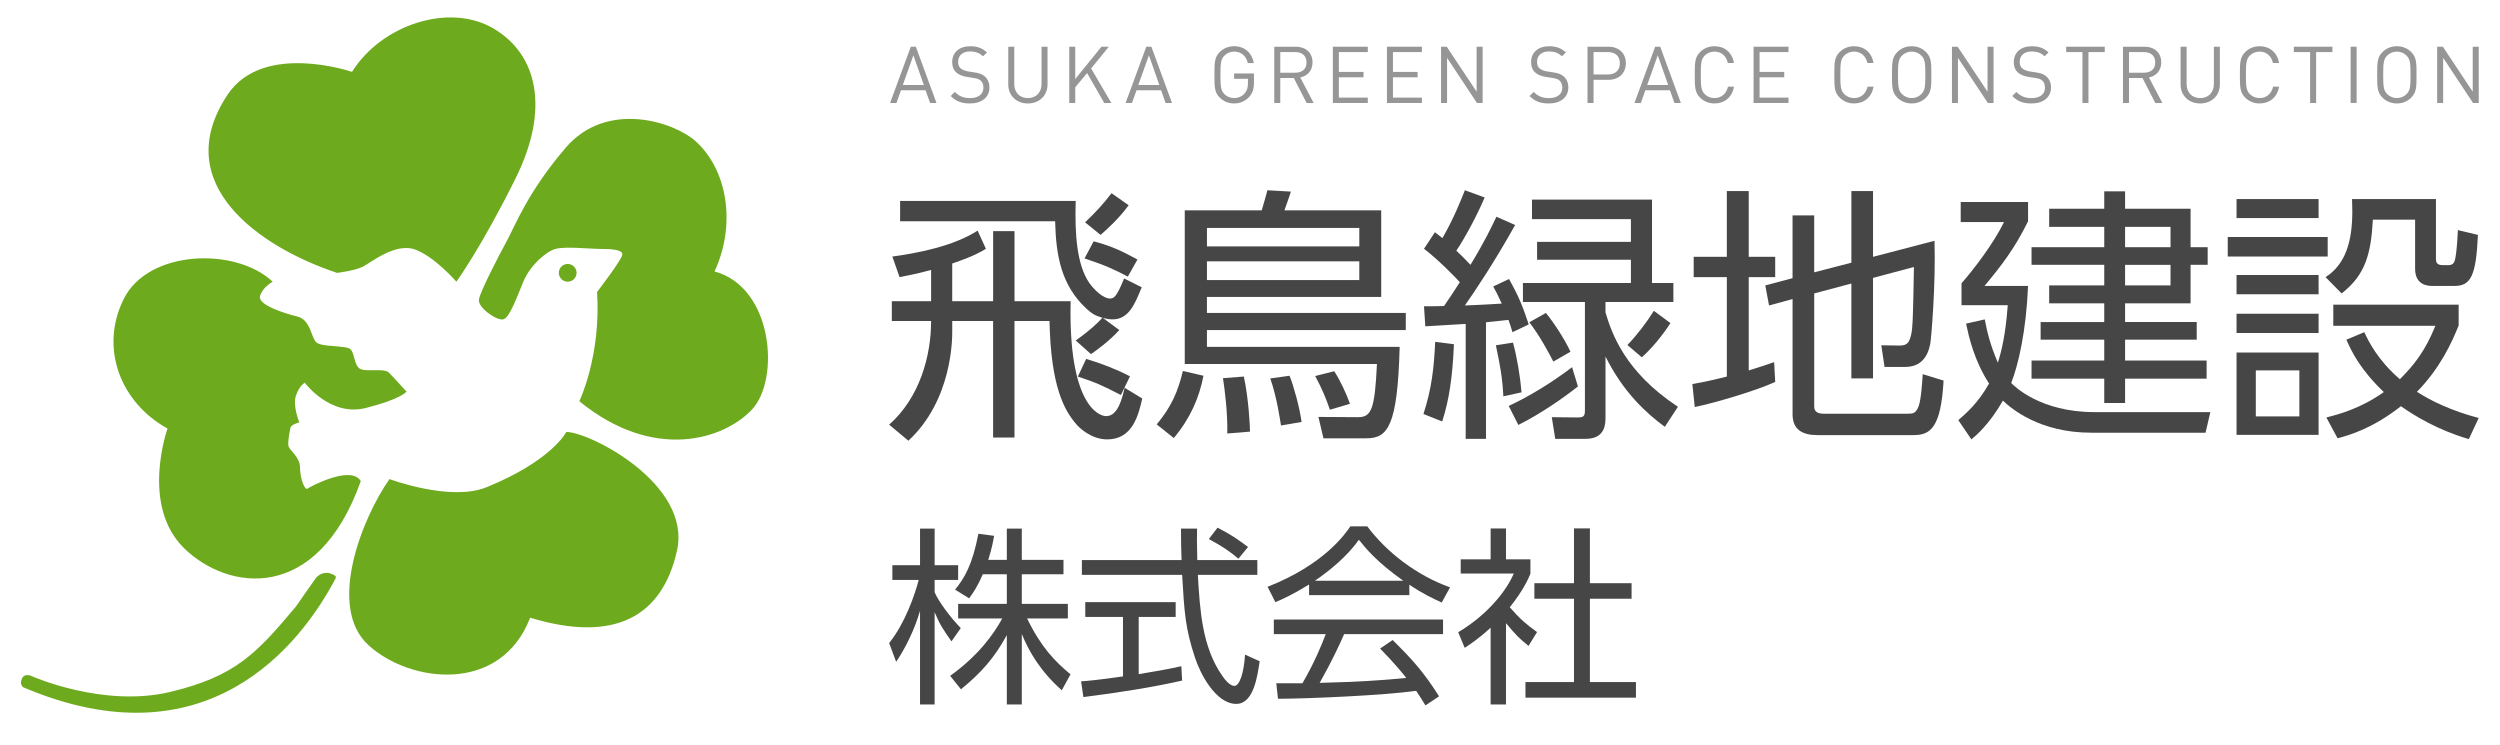 <?xml version="1.0" encoding="utf-8"?>
<!-- Generator: Adobe Illustrator 15.0.0, SVG Export Plug-In . SVG Version: 6.00 Build 0)  -->
<!DOCTYPE svg PUBLIC "-//W3C//DTD SVG 1.1//EN" "http://www.w3.org/Graphics/SVG/1.1/DTD/svg11.dtd">
<svg version="1.1" id="レイヤー_1" xmlns="http://www.w3.org/2000/svg" xmlns:xlink="http://www.w3.org/1999/xlink" x="0px"
	 y="0px" width="235px" height="70px" viewBox="0 0 235 70" style="enable-background:new 0 0 235 70;" xml:space="preserve">
<g>
	<path style="fill:#6EAA1E;" d="M31.681,25.649c-7.197-2.386-15.893-8.342-10.284-16.756c3.337-5.007,11.692-2.137,11.692-2.137
		c2.751-4.411,9.106-6.529,13.278-4.089s5.328,7.574,2.118,14.058c-3.209,6.483-5.584,9.757-5.584,9.757s-1.99-2.311-3.852-3.017
		c-1.861-0.707-4.172,1.219-4.942,1.604C33.336,25.455,31.681,25.649,31.681,25.649z M25.633,26.481
		c-3.467-3.274-11.683-3.017-13.994,1.605c-2.311,4.623-0.321,9.757,4.108,12.197c0,0-2.568,7.189,1.541,11.232
		c4.108,4.045,12.517,5.264,16.625-6.29c-0.899-1.541-4.75,0.513-5.007,0.706c-0.257,0.192-0.707-0.963-0.707-1.99
		s-1.027-1.604-1.09-2.055c-0.064-0.449,0.128-1.347,0.192-1.668s0.834-0.514,0.834-0.514s-0.642-1.541-0.321-2.504
		c0.321-0.963,0.835-1.22,0.835-1.22s2.375,3.21,5.713,2.376c3.337-0.835,3.851-1.541,3.851-1.541s-1.219-1.348-1.668-1.797
		c-0.449-0.449-2.247,0-2.76-0.386c-0.513-0.386-0.449-1.413-0.834-1.798s-2.696-0.192-3.209-0.641
		c-0.514-0.45-0.514-2.119-1.797-2.44c-1.283-0.321-3.731-1.092-3.502-1.926C24.67,26.996,25.633,26.481,25.633,26.481z
		 M36.61,45.033c-2.567,3.658-5.905,12.003-1.99,15.598c3.916,3.596,12.453,4.622,15.213-2.567c7.832,2.375,12.389,0,13.801-6.29
		c1.412-6.291-8.216-11.17-10.399-11.17c0,0-1.348,2.695-7.51,5.199C42.335,47.18,36.61,45.033,36.61,45.033z M70.696,38.485
		c2.632-2.825,1.99-11.49-3.531-12.967c2.055-4.429,1.22-9.564-1.797-12.261c-2.02-1.804-8.338-3.875-12.197,0.634
		c-3.575,4.176-4.75,7.326-5.52,8.738c-0.77,1.412-2.504,4.751-2.632,5.521c-0.128,0.771,1.733,2.054,2.311,1.862
		c0.579-0.193,1.22-1.99,1.862-3.531c0.642-1.541,2.119-2.824,3.017-3.082c0.899-0.257,3.274,0,4.269,0
		c0.996,0,2.021,0.065,2.021,0.514c0,0.45-2.375,3.531-2.375,3.531c0.385,6.034-1.669,10.271-1.669,10.271
		C61.453,43.428,68.063,41.31,70.696,38.485z M53.364,24.812c-0.461,0-0.835,0.374-0.835,0.834s0.374,0.834,0.835,0.834
		c0.461,0,0.834-0.374,0.834-0.834S53.826,24.812,53.364,24.812z M31.094,53.919c-0.229-0.104-0.955-0.187-1.432,0.462
		c-0.479,0.648-1.828,2.611-1.828,2.611c-3.677,4.377-5.649,6.584-11.879,8.059c-6.23,1.475-12.876-1.454-12.876-1.454
		s-0.747-0.415-1.018,0.187c-0.269,0.603,0.143,0.828,0.143,0.828c17.204,7.317,26.025-3.935,29.335-10.23
		C31.687,54.1,31.323,54.023,31.094,53.919z"/>
	<g>
		<path style="fill:#464646;" d="M89.51,28.312h3.844v-6.583h2.01v6.583h5.276c-0.226,9.673,2.613,10.804,3.342,10.804
			c1.13,0,1.507-1.733,1.733-2.663l1.658,1.005c-0.352,1.508-0.88,3.845-3.292,3.845c-1.583,0-2.739-1.206-2.915-1.433
			c-1.105-1.281-2.387-3.492-2.513-9.698h-3.292v10.954h-2.01V30.171H89.51v1.005c0,0.679,0,6.433-4.121,10.251L83.58,39.92
			c2.89-2.562,3.944-6.482,3.944-9.749h-3.693v-1.859h3.693v-2.939c-1.356,0.377-2.236,0.527-2.965,0.679l-0.678-1.936
			c2.236-0.301,5.729-0.954,8.015-2.437l0.779,1.708c-0.452,0.277-1.156,0.704-3.166,1.382V28.312z M105.213,31.025
			c-0.979,1.08-2.186,1.935-2.663,2.262l-1.432-1.282c1.457-1.03,2.06-1.658,2.513-2.136c-0.628-0.176-1.005-0.377-1.533-0.879
			c-2.337-2.186-2.839-4.95-2.915-8.191H84.61V18.89h16.507c-0.1,3.216,0.125,6.03,1.281,7.714c0.427,0.603,1.282,1.457,1.935,1.457
			c0.326,0,0.603-0.051,1.331-1.885l1.658,0.829c-0.653,1.608-1.231,3.016-2.738,3.016c-0.352,0-0.678-0.075-0.93-0.151
			L105.213,31.025z M105.364,37.131c-1.708-0.879-2.286-1.156-4.045-1.734l0.779-1.658c1.382,0.402,2.864,0.98,4.121,1.634
			L105.364,37.131z M106.017,26c-1.131-0.603-2.161-1.08-4.07-1.709l0.854-1.607c1.533,0.402,2.613,0.879,4.121,1.709L106.017,26z
			 M101.997,20.899c0.904-0.854,1.708-1.708,2.487-2.738l1.608,1.131c-0.879,1.231-2.135,2.361-2.638,2.788L101.997,20.899z"/>
		<path style="fill:#464646;" d="M113.127,35.321c-0.402,2.061-1.231,3.995-2.789,5.854l-1.608-1.281
			c1.382-1.658,2.01-3.115,2.462-5.025L113.127,35.321z M113.454,32.607h18.115c-0.201,7.513-1.131,8.594-3.141,8.594h-4.021
			l-0.477-2.01l3.718,0.024c1.257,0,1.583-0.703,1.784-4.999h-18.065V19.77h7.236c0.075-0.277,0.478-1.608,0.528-1.885l2.211,0.125
			c-0.076,0.302-0.528,1.508-0.604,1.76h9.096v8.14h-16.382v1.508h18.692v1.608h-18.692V32.607z M127.775,21.428h-14.321v1.733
			h14.321V21.428z M127.775,24.568h-14.321v1.758h14.321V24.568z M116.921,35.396c0.453,2.086,0.578,4.674,0.578,5.177l-2.136,0.176
			c0.05-1.859-0.227-4.046-0.402-5.201L116.921,35.396z M121.218,35.321c0.376,0.931,0.954,2.99,1.131,4.347l-1.936,0.327
			c-0.075-0.452-0.376-2.613-1.005-4.423L121.218,35.321z M125.414,34.895c0.553,0.829,1.18,2.186,1.482,3.065l-1.885,0.553
			c-0.327-0.955-0.703-1.909-1.383-3.166L125.414,34.895z"/>
		<path style="fill:#464646;" d="M133.805,38.915c0.779-2.413,0.98-4.271,1.105-6.784l1.76,0.226
			c-0.127,3.04-0.453,5.276-1.106,7.262L133.805,38.915z M142.423,21.15c-1.834,3.292-3.743,6.182-4.724,7.563
			c2.035-0.075,2.965-0.151,3.467-0.176c-0.352-0.779-0.577-1.206-0.803-1.608l1.482-0.703c0.93,1.658,1.256,2.487,1.858,4.271
			l-1.532,0.729c-0.15-0.528-0.227-0.754-0.377-1.156c-0.527,0.075-1.508,0.15-2.111,0.227v10.954h-1.909V30.447
			c-0.552,0.025-3.618,0.227-3.794,0.227l-0.125-1.885c0.93,0,1.307,0,1.885-0.025c0.477-0.678,0.904-1.332,1.482-2.236
			c-0.327-0.377-2.061-2.16-3.367-3.141l1.029-1.558c0.353,0.276,0.479,0.377,0.704,0.553c1.105-1.909,1.81-3.743,2.11-4.497
			l1.859,0.678c-0.729,1.734-1.935,3.945-2.663,5c0.804,0.754,1.08,1.081,1.331,1.332c1.332-2.186,2.035-3.668,2.438-4.522
			L142.423,21.15z M141.317,37.256c-0.101-1.809-0.302-2.889-0.704-4.799l1.608-0.251c0.377,1.356,0.679,3.19,0.805,4.673
			L141.317,37.256z M141.82,38.16c1.884-0.879,3.969-2.135,5.955-3.643l0.552,1.809c-1.432,1.131-3.542,2.589-5.603,3.618
			L141.82,38.16z M155.287,26.604h2.01v1.783h-6.381v0.98c0.577,1.935,1.809,5.578,6.809,8.869l-1.231,1.884
			c-1.683-1.23-3.895-3.216-5.577-6.607v5.778c0,0.578-0.051,1.96-1.859,1.96h-2.865l-0.326-2.035l2.438,0.025
			c0.502,0,0.678-0.101,0.678-0.628V28.387h-5.828v-1.783h10.15v-2.187h-8.819v-1.683h8.819v-2.137h-9.297v-1.834h11.281V26.604z
			 M146.016,33.99c-0.377-0.729-1.307-2.487-2.262-3.693l1.559-0.88c0.779,0.955,1.733,2.412,2.312,3.644L146.016,33.99z
			 M152.976,32.432c0.88-0.904,1.835-2.16,2.487-3.216l1.559,1.156c-0.68,1.056-1.658,2.286-2.689,3.216L152.976,32.432z"/>
		<path style="fill:#464646;" d="M166.869,35.899c-1.708,0.804-5.703,1.985-7.562,2.362l-0.226-2.161
			c0.703-0.126,1.356-0.226,3.241-0.704v-9.346h-3.116v-1.91h3.116V17.96h2.06v6.181h2.487v1.91h-2.487v8.769
			c1.382-0.427,1.81-0.578,2.388-0.779L166.869,35.899z M174.03,24.693V17.96h2.035v6.181l5.779-1.508
			c0.126,4.121-0.302,9.172-0.402,9.699c-0.251,1.281-0.93,2.16-2.362,2.16h-1.934l-0.303-2.035l1.76,0.025
			c0.729,0,0.879-0.377,1.029-0.955c0.176-0.603,0.201-2.136,0.277-6.432l-3.845,1.029v9.447h-2.035v-8.919l-3.492,0.93v10.628
			c0,0.478,0.302,0.679,0.904,0.679h7.864c0.502,0,0.779,0,1.056-0.729c0.226-0.627,0.326-2.261,0.376-2.989l1.96,0.603
			c-0.251,4.549-1.307,5.126-2.839,5.126h-9.02c-1.433,0-2.337-0.527-2.337-1.96V28.111l-2.212,0.603l-0.352-1.885l2.563-0.679
			v-5.904h2.035v5.352L174.03,24.693z"/>
		<path style="fill:#464646;" d="M207.773,38.738l-0.452,1.936h-10.754c-4.824,0-7.513-2.262-8.292-3.016
			c-1.307,2.262-2.486,3.241-2.965,3.644l-1.23-1.81c0.754-0.652,1.885-1.633,2.889-3.441c-1.406-2.187-1.884-4.348-2.16-5.629
			l1.759-0.401c0.226,1.206,0.528,2.437,1.231,4.069c0.352-1.104,0.729-2.662,0.93-5.401h-4.347v-2.06
			c1.104-1.257,2.989-3.694,3.995-5.754h-4.07V18.99h6.331v1.809c-1.257,2.562-2.487,4.146-4.096,6.081h4.096
			c-0.176,4.221-0.904,7.386-1.583,9.12c0.252,0.276,2.714,2.738,7.814,2.738H207.773z M199.758,19.618h6.156v3.618h1.607v1.658
			h-1.607v3.618h-6.156v1.759h6.734v1.658h-6.734v1.96h7.664v1.708h-7.664v2.287h-1.959v-2.287h-6.834V33.89h6.834v-1.96h-5.98
			v-1.658h5.98v-1.759h-5.176v-1.684h5.176v-1.935h-6.834v-1.658h6.834v-1.91h-5.176v-1.708h5.176v-1.633h1.959V19.618z
			 M204.029,21.326h-4.271v1.91h4.271V21.326z M204.029,24.895h-4.271v1.935h4.271V24.895z"/>
		<path style="fill:#464646;" d="M218.803,22.281v1.834h-9.396v-1.834H218.803z M217.948,18.714v1.783h-7.713v-1.783H217.948z
			 M217.948,25.85v1.809h-7.713V25.85H217.948z M217.948,29.492v1.81h-7.713v-1.81H217.948z M217.948,33.136v7.739h-7.713v-7.739
			H217.948z M216.14,34.819h-4.095v4.321h4.095V34.819z M228.979,18.714v5.553c0,0.276,0,0.653,0.604,0.653h0.604
			c0.477,0,0.553-0.377,0.603-0.604c0.024-0.1,0.176-0.829,0.251-2.688l1.885,0.452c-0.176,3.819-0.653,4.8-2.211,4.8h-2.01
			c-0.378,0-1.685,0-1.685-1.608v-4.623h-3.97c-0.176,3.216-0.703,5.201-2.939,6.935l-1.508-1.532
			c1.91-1.231,2.514-3.393,2.514-6.207c0-0.451-0.025-0.778-0.025-1.13H228.979z M232.069,41.276
			c-2.99-0.879-5.126-2.211-6.382-3.091c-2.588,2.035-4.724,2.689-5.955,3.016l-1.055-1.96c1.206-0.302,3.24-0.854,5.402-2.387
			c-2.187-2.085-3.016-3.769-3.519-4.925l1.684-0.703c0.401,0.854,1.231,2.588,3.342,4.422c1.356-1.356,2.387-2.663,3.342-5.025
			h-9.599v-1.984h11.784v1.959c-0.628,1.559-1.708,3.971-3.919,6.231c1.23,0.804,3.216,1.784,5.804,2.462L232.069,41.276z"/>
	</g>
	<g>
		<path style="fill:#969696;" d="M87.428,9.68l-0.424-1.195h-2.311L84.27,9.68h-0.602l1.947-5.29h0.475l1.939,5.29H87.428z
			 M85.86,5.199l-0.996,2.794h1.977L85.86,5.199z"/>
		<path style="fill:#969696;" d="M91.178,9.725c-0.794,0-1.315-0.2-1.813-0.698l0.387-0.387c0.438,0.438,0.847,0.58,1.441,0.58
			c0.772,0,1.248-0.364,1.248-0.981c0-0.275-0.082-0.512-0.252-0.661c-0.171-0.148-0.305-0.193-0.691-0.253l-0.617-0.096
			c-0.416-0.067-0.743-0.201-0.974-0.402c-0.268-0.237-0.401-0.564-0.401-0.987c0-0.899,0.646-1.493,1.694-1.493
			c0.676,0,1.122,0.17,1.575,0.579l-0.364,0.364c-0.327-0.297-0.676-0.453-1.233-0.453c-0.706,0-1.114,0.394-1.114,0.98
			c0,0.26,0.074,0.469,0.238,0.609s0.438,0.245,0.713,0.289l0.58,0.09c0.498,0.074,0.744,0.178,0.966,0.371
			c0.29,0.246,0.446,0.609,0.446,1.048C93.006,9.152,92.278,9.725,91.178,9.725z"/>
		<path style="fill:#969696;" d="M96.619,9.725c-1.07,0-1.842-0.736-1.842-1.791V4.39h0.564v3.5c0,0.802,0.505,1.33,1.278,1.33
			s1.286-0.528,1.286-1.33v-3.5h0.564v3.544C98.469,8.988,97.688,9.725,96.619,9.725z"/>
		<path style="fill:#969696;" d="M103.799,9.68l-1.612-2.815l-1.115,1.337V9.68h-0.564V4.39h0.564v3.039l2.467-3.039h0.691
			l-1.665,2.044l1.902,3.246H103.799z"/>
		<path style="fill:#969696;" d="M109.565,9.68l-0.423-1.195h-2.311l-0.423,1.195h-0.602l1.947-5.29h0.476l1.939,5.29H109.565z
			 M107.998,5.199l-0.996,2.794h1.977L107.998,5.199z"/>
		<path style="fill:#969696;" d="M117.418,9.115c-0.372,0.401-0.869,0.609-1.412,0.609c-0.521,0-0.996-0.193-1.353-0.55
			c-0.498-0.498-0.498-1.019-0.498-2.14c0-1.122,0-1.643,0.498-2.14c0.357-0.356,0.825-0.55,1.353-0.55
			c1.011,0,1.694,0.653,1.85,1.582h-0.564c-0.148-0.668-0.624-1.077-1.285-1.077c-0.349,0-0.684,0.142-0.914,0.379
			c-0.334,0.342-0.372,0.698-0.372,1.806s0.038,1.471,0.372,1.812c0.23,0.238,0.565,0.372,0.914,0.372
			c0.387,0,0.758-0.156,1.003-0.454c0.216-0.26,0.297-0.55,0.297-0.958V7.406h-1.3V6.908h1.865v0.84
			C117.872,8.357,117.745,8.766,117.418,9.115z"/>
		<path style="fill:#969696;" d="M122.82,9.68l-1.203-2.348h-1.271V9.68h-0.564V4.39h2.028c0.921,0,1.568,0.558,1.568,1.472
			c0,0.772-0.469,1.277-1.152,1.419l1.256,2.399H122.82z M121.758,4.896h-1.412v1.938h1.412c0.616,0,1.055-0.319,1.055-0.966
			S122.374,4.896,121.758,4.896z"/>
		<path style="fill:#969696;" d="M125.288,9.68V4.39h3.284v0.506h-2.72V6.76h2.318v0.506h-2.318v1.909h2.72V9.68H125.288z"/>
		<path style="fill:#969696;" d="M130.374,9.68V4.39h3.284v0.506h-2.72V6.76h2.318v0.506h-2.318v1.909h2.72V9.68H130.374z"/>
		<path style="fill:#969696;" d="M138.833,9.68l-2.809-4.242V9.68h-0.564V4.39h0.534l2.809,4.228V4.39h0.565v5.29H138.833z"/>
		<path style="fill:#969696;" d="M145.594,9.725c-0.795,0-1.315-0.2-1.813-0.698l0.387-0.387c0.438,0.438,0.847,0.58,1.441,0.58
			c0.772,0,1.248-0.364,1.248-0.981c0-0.275-0.081-0.512-0.253-0.661c-0.171-0.148-0.305-0.193-0.69-0.253l-0.617-0.096
			c-0.416-0.067-0.743-0.201-0.974-0.402c-0.267-0.237-0.4-0.564-0.4-0.987c0-0.899,0.646-1.493,1.693-1.493
			c0.677,0,1.122,0.17,1.576,0.579l-0.364,0.364c-0.327-0.297-0.677-0.453-1.233-0.453c-0.706,0-1.115,0.394-1.115,0.98
			c0,0.26,0.074,0.469,0.238,0.609c0.163,0.141,0.438,0.245,0.713,0.289l0.58,0.09c0.498,0.074,0.742,0.178,0.966,0.371
			c0.29,0.246,0.446,0.609,0.446,1.048C147.422,9.152,146.693,9.725,145.594,9.725z"/>
		<path style="fill:#969696;" d="M151.195,7.503h-1.403V9.68h-0.565V4.39h1.969c0.967,0,1.635,0.603,1.635,1.553
			C152.83,6.894,152.162,7.503,151.195,7.503z M151.144,4.896h-1.352v2.103h1.352c0.661,0,1.122-0.356,1.122-1.056
			C152.266,5.244,151.805,4.896,151.144,4.896z"/>
		<path style="fill:#969696;" d="M157.398,9.68l-0.424-1.195h-2.311L154.24,9.68h-0.602l1.946-5.29h0.476L158,9.68H157.398z
			 M155.83,5.199l-0.996,2.794h1.977L155.83,5.199z"/>
		<path style="fill:#969696;" d="M161.159,9.725c-0.521,0-0.995-0.193-1.353-0.55c-0.498-0.498-0.498-1.019-0.498-2.14
			c0-1.122,0-1.643,0.498-2.14c0.357-0.356,0.832-0.55,1.353-0.55c0.951,0,1.657,0.579,1.835,1.574h-0.579
			c-0.142-0.646-0.595-1.069-1.256-1.069c-0.349,0-0.684,0.134-0.914,0.371c-0.334,0.343-0.372,0.706-0.372,1.813
			s0.038,1.471,0.372,1.812c0.23,0.238,0.565,0.372,0.914,0.372c0.661,0,1.129-0.424,1.271-1.07h0.564
			C162.823,9.145,162.103,9.725,161.159,9.725z"/>
		<path style="fill:#969696;" d="M164.836,9.68V4.39h3.283v0.506H165.4V6.76h2.318v0.506H165.4v1.909h2.719V9.68H164.836z"/>
		<path style="fill:#969696;" d="M174.278,9.725c-0.521,0-0.995-0.193-1.353-0.55c-0.498-0.498-0.498-1.019-0.498-2.14
			c0-1.122,0-1.643,0.498-2.14c0.357-0.356,0.832-0.55,1.353-0.55c0.951,0,1.657,0.579,1.835,1.574h-0.579
			c-0.142-0.646-0.595-1.069-1.256-1.069c-0.349,0-0.684,0.134-0.914,0.371c-0.334,0.343-0.372,0.706-0.372,1.813
			s0.038,1.471,0.372,1.812c0.23,0.238,0.565,0.372,0.914,0.372c0.661,0,1.129-0.424,1.271-1.07h0.564
			C175.942,9.145,175.222,9.725,174.278,9.725z"/>
		<path style="fill:#969696;" d="M181.049,9.175c-0.356,0.356-0.824,0.55-1.352,0.55s-0.996-0.193-1.353-0.55
			c-0.497-0.498-0.497-1.019-0.497-2.14c0-1.122,0-1.643,0.497-2.14c0.356-0.356,0.825-0.55,1.353-0.55s0.995,0.193,1.352,0.55
			c0.498,0.497,0.498,1.018,0.498,2.14C181.547,8.156,181.547,8.677,181.049,9.175z M180.611,5.229
			c-0.23-0.237-0.564-0.379-0.914-0.379s-0.684,0.142-0.914,0.379c-0.334,0.342-0.371,0.698-0.371,1.806s0.037,1.464,0.371,1.805
			c0.23,0.238,0.564,0.38,0.914,0.38s0.684-0.142,0.914-0.38c0.334-0.341,0.371-0.697,0.371-1.805S180.945,5.571,180.611,5.229z"/>
		<path style="fill:#969696;" d="M186.857,9.68l-2.809-4.242V9.68h-0.564V4.39h0.535l2.809,4.228V4.39h0.564v5.29H186.857z"/>
		<path style="fill:#969696;" d="M190.966,9.725c-0.796,0-1.315-0.2-1.813-0.698l0.387-0.387c0.438,0.438,0.848,0.58,1.441,0.58
			c0.773,0,1.248-0.364,1.248-0.981c0-0.275-0.082-0.512-0.252-0.661c-0.172-0.148-0.305-0.193-0.691-0.253l-0.617-0.096
			c-0.416-0.067-0.742-0.201-0.973-0.402c-0.268-0.237-0.401-0.564-0.401-0.987c0-0.899,0.646-1.493,1.694-1.493
			c0.676,0,1.121,0.17,1.574,0.579l-0.363,0.364c-0.327-0.297-0.676-0.453-1.233-0.453c-0.706,0-1.114,0.394-1.114,0.98
			c0,0.26,0.074,0.469,0.237,0.609s0.438,0.245,0.714,0.289l0.579,0.09c0.498,0.074,0.743,0.178,0.966,0.371
			c0.289,0.246,0.446,0.609,0.446,1.048C192.794,9.152,192.065,9.725,190.966,9.725z"/>
		<path style="fill:#969696;" d="M196.315,4.896V9.68h-0.565V4.896h-1.529V4.39h3.625v0.506H196.315z"/>
		<path style="fill:#969696;" d="M202.599,9.68l-1.204-2.348h-1.271V9.68h-0.564V4.39h2.028c0.922,0,1.568,0.558,1.568,1.472
			c0,0.772-0.469,1.277-1.152,1.419l1.256,2.399H202.599z M201.536,4.896h-1.412v1.938h1.412c0.616,0,1.055-0.319,1.055-0.966
			S202.152,4.896,201.536,4.896z"/>
		<path style="fill:#969696;" d="M206.818,9.725c-1.069,0-1.842-0.736-1.842-1.791V4.39h0.564v3.5c0,0.802,0.505,1.33,1.277,1.33
			c0.773,0,1.286-0.528,1.286-1.33v-3.5h0.564v3.544C208.669,8.988,207.889,9.725,206.818,9.725z"/>
		<path style="fill:#969696;" d="M212.4,9.725c-0.521,0-0.996-0.193-1.353-0.55c-0.497-0.498-0.497-1.019-0.497-2.14
			c0-1.122,0-1.643,0.497-2.14c0.356-0.356,0.832-0.55,1.353-0.55c0.951,0,1.657,0.579,1.835,1.574h-0.579
			c-0.142-0.646-0.595-1.069-1.256-1.069c-0.35,0-0.684,0.134-0.914,0.371c-0.334,0.343-0.371,0.706-0.371,1.813
			s0.037,1.471,0.371,1.812c0.23,0.238,0.564,0.372,0.914,0.372c0.661,0,1.129-0.424,1.271-1.07h0.564
			C214.064,9.145,213.344,9.725,212.4,9.725z"/>
		<path style="fill:#969696;" d="M217.715,4.896V9.68h-0.564V4.896h-1.531V4.39h3.627v0.506H217.715z"/>
		<path style="fill:#969696;" d="M220.959,9.68V4.39h0.564v5.29H220.959z"/>
		<path style="fill:#969696;" d="M226.657,9.175c-0.356,0.356-0.825,0.55-1.353,0.55s-0.996-0.193-1.353-0.55
			c-0.497-0.498-0.497-1.019-0.497-2.14c0-1.122,0-1.643,0.497-2.14c0.356-0.356,0.825-0.55,1.353-0.55s0.996,0.193,1.353,0.55
			c0.497,0.497,0.497,1.018,0.497,2.14C227.154,8.156,227.154,8.677,226.657,9.175z M226.219,5.229
			c-0.23-0.237-0.564-0.379-0.914-0.379c-0.349,0-0.684,0.142-0.914,0.379c-0.334,0.342-0.371,0.698-0.371,1.806
			s0.037,1.464,0.371,1.805c0.23,0.238,0.565,0.38,0.914,0.38c0.35,0,0.684-0.142,0.914-0.38c0.334-0.341,0.371-0.697,0.371-1.805
			S226.553,5.571,226.219,5.229z"/>
		<path style="fill:#969696;" d="M232.465,9.68l-2.809-4.242V9.68h-0.564V4.39h0.535l2.809,4.228V4.39H233v5.29H232.465z"/>
	</g>
	<g>
		<path style="fill:#464646;" d="M89.44,60.287c-0.783-1.104-1.122-1.62-1.585-2.742v8.675h-1.372v-8.8
			c-0.161,0.553-0.801,2.654-2.244,4.792l-0.659-1.764c1.514-1.889,2.405-4.524,2.779-5.932h-2.476v-1.39h2.601v-3.438h1.372v3.438
			h2.209v1.39h-2.209v1.157c0.356,0.855,1.497,2.387,2.458,3.367L89.44,60.287z M96.049,66.22h-1.407V59.7
			c-1.158,2.12-2.37,3.509-4.312,5.094l-1.015-1.265c2.583-1.853,4.043-3.829,4.898-5.396h-4.15v-1.372h4.578v-2.778h-2.263
			c-0.517,1.211-0.908,1.745-1.282,2.262l-1.318-0.819c0.891-1.104,1.621-2.315,2.191-5.255l1.478,0.196
			c-0.107,0.569-0.196,1.122-0.552,2.263h1.746v-2.939h1.407v2.939h3.919v1.354h-3.919v2.778h4.329v1.372h-3.83
			c1.301,2.689,2.619,4.043,4.08,5.254l-0.819,1.497c-2.031-1.8-3.1-3.67-3.759-5.29V66.22z"/>
		<path style="fill:#464646;" d="M111.119,63.975c-2.565,0.588-5.879,1.123-9.281,1.551l-0.214-1.479
			c0.748-0.054,1.692-0.144,3.937-0.464V57.99h-3.545v-1.39h8.497v1.39h-3.475v5.379c2.565-0.428,3.332-0.588,4.008-0.748
			L111.119,63.975z M112.525,49.689c-0.018,0.605-0.018,1.318,0.019,2.957h5.646v1.389h-5.592c0.195,3.313,0.392,6.733,2.262,9.441
			c0.195,0.285,0.695,0.997,1.176,0.997s0.891-1.211,0.997-2.938l1.373,0.623c-0.197,1.354-0.553,4.008-2.192,4.008
			c-1.977,0-3.438-2.957-3.883-4.346c-0.908-2.744-0.998-4.169-1.211-7.785h-9.423v-1.389h9.37
			c-0.036-0.838-0.054-1.906-0.054-2.957H112.525z M116.409,52.521c-0.677-0.588-1.39-1.104-2.778-1.853l0.819-1.069
			c1.3,0.678,1.835,1.052,2.867,1.817L116.409,52.521z"/>
		<path style="fill:#464646;" d="M132.477,55.941h-9.424v-0.998c-1.586,0.98-2.564,1.408-3.17,1.657l-0.73-1.442
			c5.309-2.084,7.303-4.97,7.783-5.683h1.586c1.852,2.476,4.686,4.631,7.783,5.735l-0.783,1.426
			c-0.783-0.357-1.781-0.82-3.045-1.675V55.941z M130.908,60.163c1.906,1.87,2.992,3.117,4.363,5.29l-1.281,0.855
			c-0.285-0.48-0.5-0.819-0.873-1.371c-2.975,0.427-10.242,0.747-12.986,0.747l-0.16-1.46h2.459c1.121-1.924,1.799-3.58,2.189-4.613
			h-4.879v-1.372h15.906v1.372h-9.299c-0.428,0.979-1.139,2.529-2.297,4.578c0.445-0.019,2.439-0.072,2.814-0.09
			c2.172-0.089,4.008-0.25,5.326-0.374c-0.18-0.231-1.07-1.354-2.459-2.761L130.908,60.163z M131.906,54.588
			c-2.512-1.781-3.545-3.063-4.17-3.848c-1.121,1.567-2.635,2.814-4.131,3.848H131.906z"/>
		<path style="fill:#464646;" d="M141.561,66.22h-1.443v-7.215c-1.123,1.034-1.941,1.567-2.439,1.889l-0.607-1.461
			c2.957-1.781,4.615-4.079,5.221-5.521h-4.988v-1.337h2.814v-2.902h1.443v2.902h2.297v1.354c-0.178,0.428-0.641,1.532-1.941,3.153
			c0.943,1.086,1.568,1.621,2.564,2.333l-0.801,1.3c-0.943-0.766-1.141-0.979-2.119-2.137V66.22z M149.451,49.672v5.147h3.918v1.46
			h-3.918v7.838h4.328v1.461h-10.385v-1.461h4.561v-7.838h-3.723v-1.46h3.723v-5.147H149.451z"/>
	</g>
</g>
</svg>
